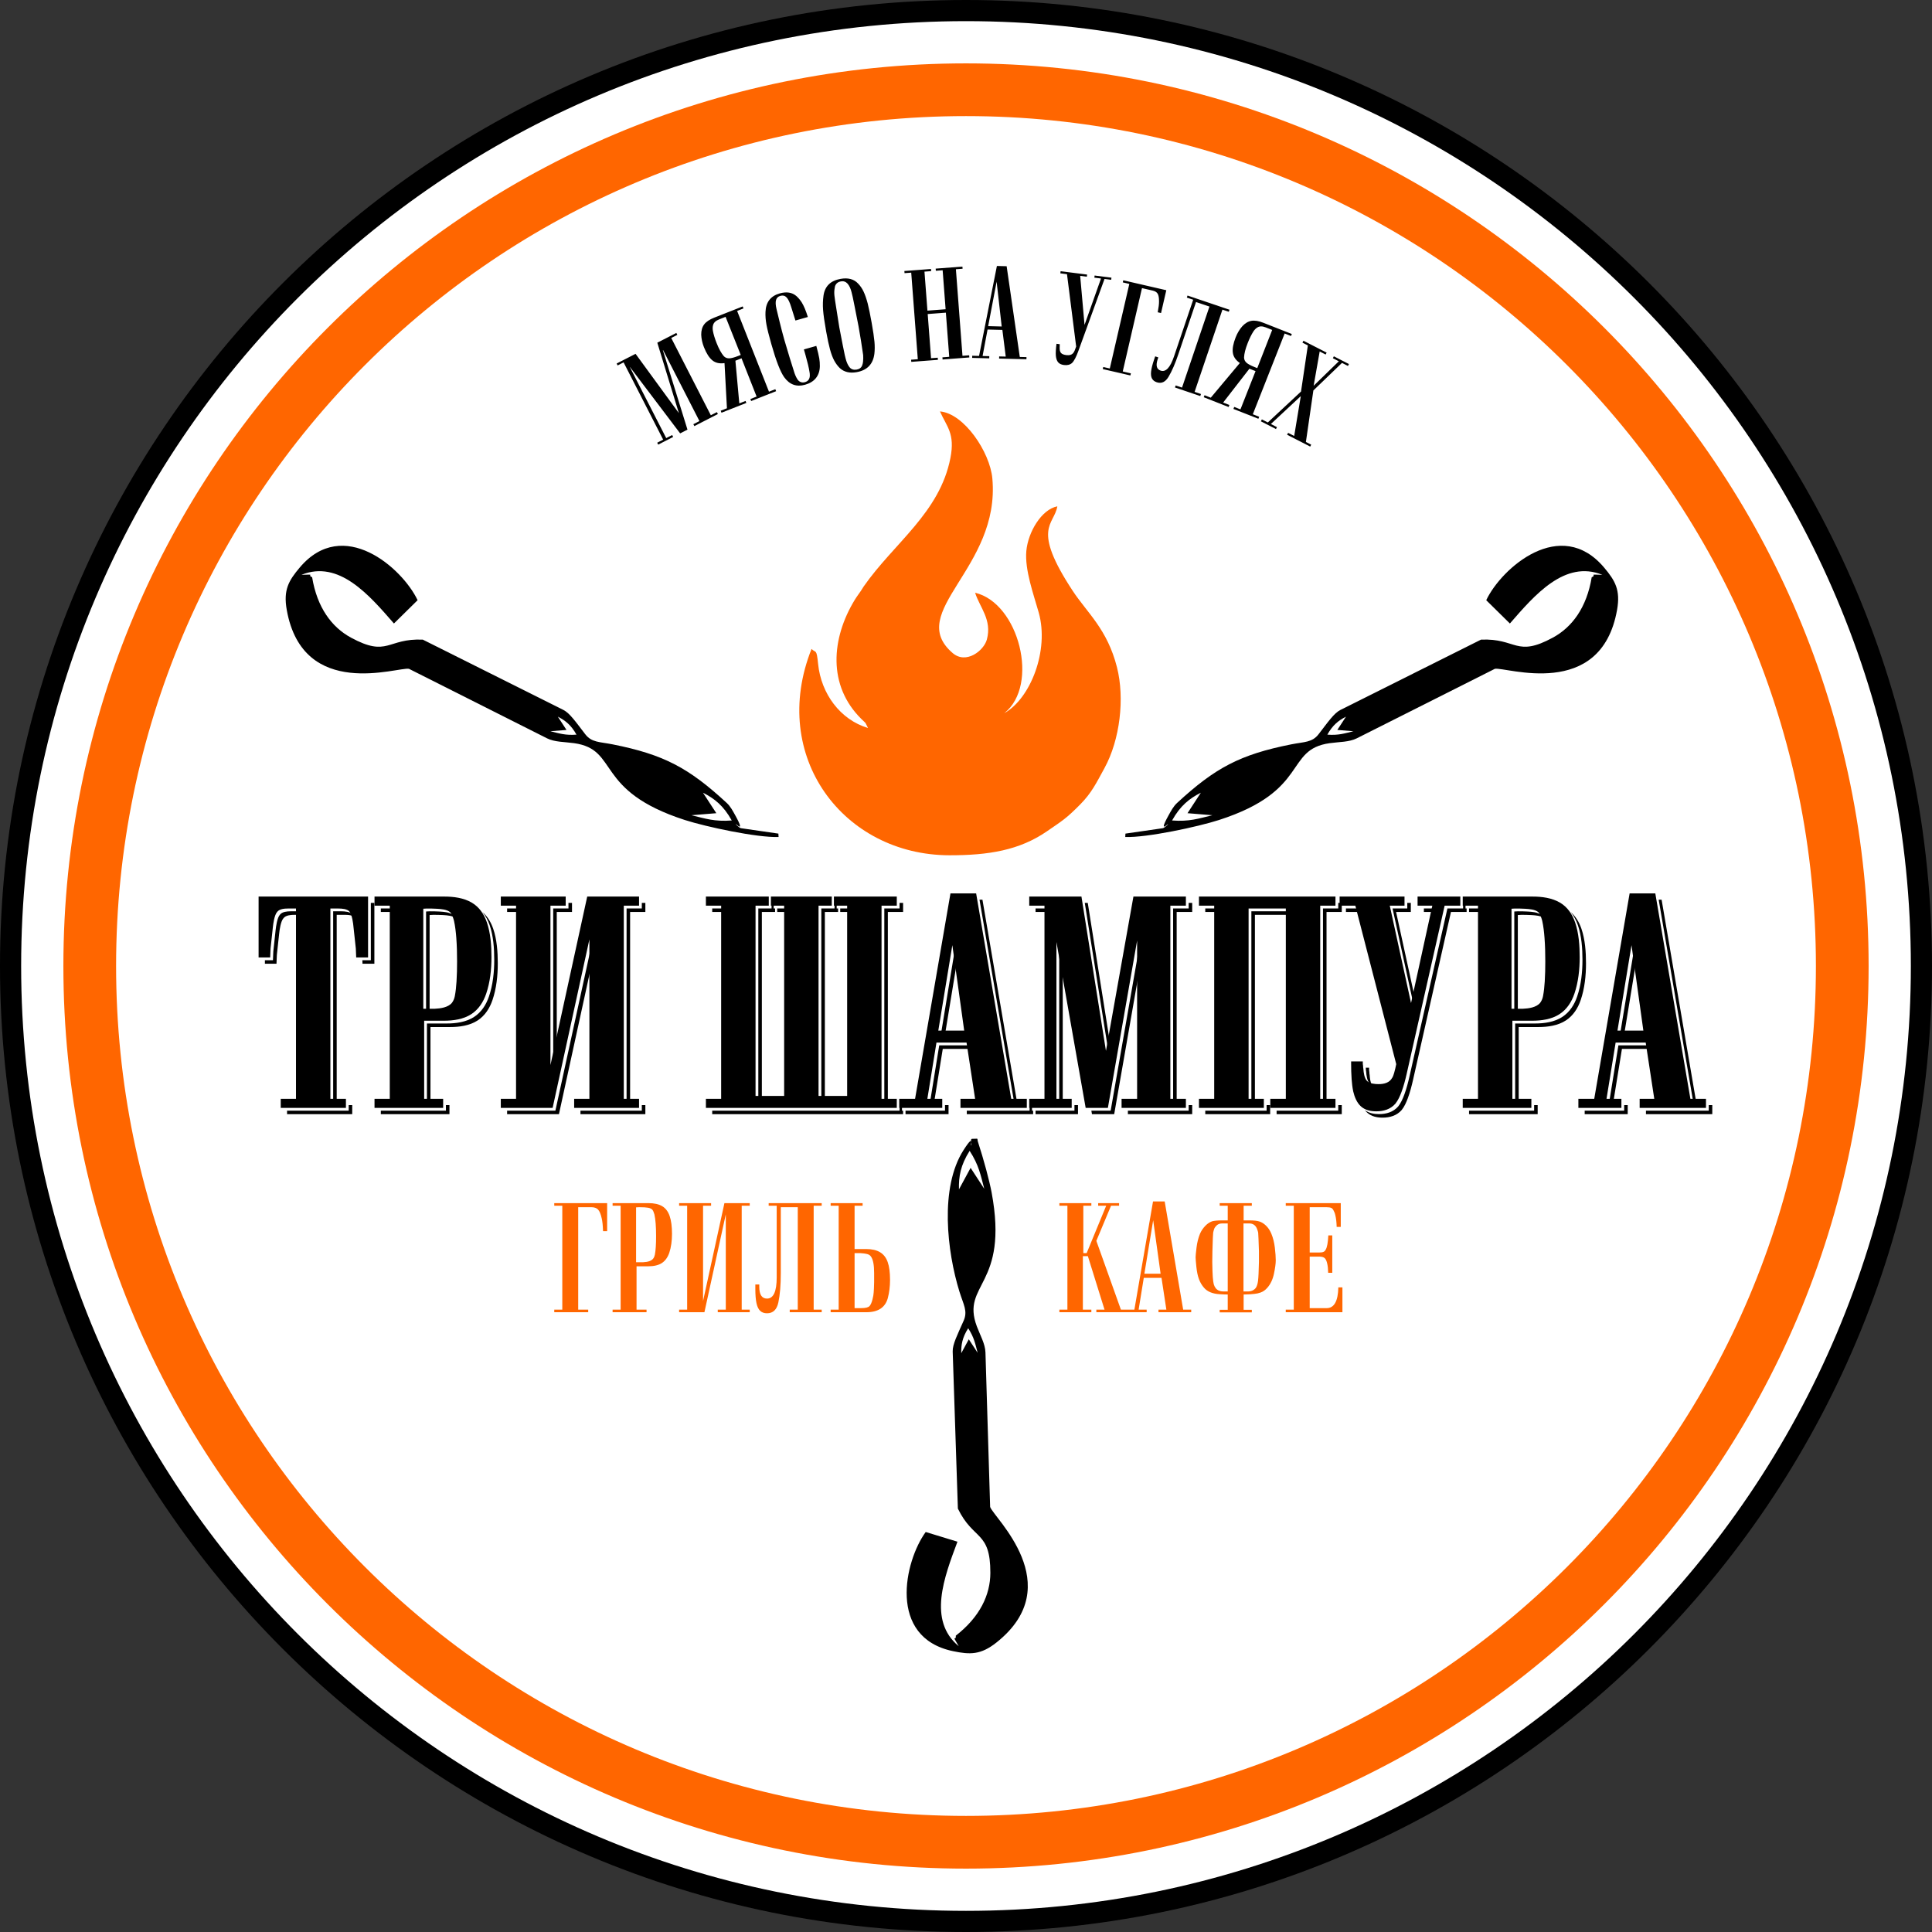 <?xml version="1.0" encoding="UTF-8"?> <svg xmlns="http://www.w3.org/2000/svg" width="2094" height="2094" viewBox="0 0 2094 2094" fill="none"><rect x="0" y="0" width="2094" height="2094" fill="#333333" stroke="none"/><path fill-rule="evenodd" clip-rule="evenodd" d="M1047 0C1625.24 0 2094 468.758 2094 1047C2094 1625.24 1625.24 2094 1047 2094C468.758 2094 0 1625.24 0 1047C0 468.758 468.758 0 1047 0Z" fill="black"></path><path fill-rule="evenodd" clip-rule="evenodd" d="M1047 22.924C1612.58 22.924 2071.08 481.418 2071.08 1047C2071.08 1612.58 1612.58 2071.08 1047 2071.08C481.418 2071.08 22.924 1612.58 22.924 1047C22.924 481.418 481.418 22.924 1047 22.924Z" fill="white"></path><path fill-rule="evenodd" clip-rule="evenodd" d="M1047 68.692C1587.3 68.692 2025.31 506.696 2025.31 1047C2025.31 1587.3 1587.3 2025.31 1047 2025.31C506.696 2025.31 68.692 1587.3 68.692 1047C68.692 506.696 506.696 68.692 1047 68.692Z" fill="#FF6600"></path><path fill-rule="evenodd" clip-rule="evenodd" d="M1047 125.831C1555.75 125.831 1968.17 538.253 1968.17 1047C1968.17 1555.75 1555.75 1968.17 1047 1968.17C538.253 1968.17 125.831 1555.75 125.831 1047C125.831 538.253 538.253 125.831 1047 125.831Z" fill="white"></path><path fill-rule="evenodd" clip-rule="evenodd" d="M382.929 992.964C380.135 991.749 376.385 991.551 373.88 991.551H364.928V1193.94H361.096V987.719H370.048C373.483 987.719 379.257 988.091 381.701 990.945C382.153 991.515 382.561 992.198 382.929 992.964ZM377.932 1197.77H381.764V1207.62H311.123V1203.78H377.932V1197.77ZM323.815 991.551H318.695C315.152 991.551 309.781 992.001 307.386 995.048L307.331 995.118L307.27 995.185C304.254 998.452 303.015 1007.75 302.559 1011.97L300.073 1034.97L299.673 1044.55H287.116V1040.72H295.842L296.24 1031.14L298.727 1008.14C299.183 1003.92 300.423 994.62 303.438 991.353L303.499 991.287L303.555 991.216C305.948 988.169 311.32 987.719 314.863 987.719H323.815V991.551ZM401.939 978.589H405.772V1044.55H392.902L392.742 1040.72H401.939V978.589ZM466.568 1113.15V1193.94H462.736V1109.31H484.16C494.176 1109.31 505.21 1107.82 513.772 1102.24C521.829 1096.99 526.907 1089.01 529.96 1080.02C534.265 1067.36 535.693 1053.64 535.693 1040.32C535.693 1028.11 534.74 1014.41 530.736 1002.79C528.908 997.483 526.348 992.592 522.836 988.481C528.395 993.214 532.132 999.548 534.569 1006.62C538.572 1018.25 539.525 1031.94 539.525 1044.15C539.525 1057.47 538.096 1071.2 533.792 1083.86C530.739 1092.84 525.661 1100.82 517.604 1106.07C509.042 1111.65 498.009 1113.15 487.992 1113.15H466.568ZM483.314 1197.77H487.146V1207.62H412.763V1203.78H483.314V1197.77ZM425.456 988.433H412.763V984.602H425.456V988.433ZM641.831 1042.55L605.803 1207.62H549.635V1203.78H601.972L641.831 1021.16V1042.55ZM562.327 988.433H549.635V984.602H562.327V988.433ZM616.132 978.589H619.964V988.433H603.44V1139.82L599.608 1157.38V984.602H616.132V978.589ZM695.637 978.589H699.468V988.433H682.944V1193.94H679.112V984.602H695.637V978.589ZM695.637 1197.77H699.468V1207.62H629.139V1203.78H695.637V1197.77ZM974.992 1197.77H977.619V1203.78H978.824V1207.62H771.934V1203.78H974.992V1197.77ZM784.627 988.433H771.934V984.602H784.627V988.433ZM836.25 978.589H838.565V984.602H840.081V988.433H825.739V1190.82H821.907V984.602H836.25V978.589ZM852.906 988.433H842.397V984.602H852.906V988.433ZM904.529 978.589H906.845V984.602H908.361V988.433H894.02V1190.82H890.187V984.602H904.529V978.589ZM921.186 988.433H910.676V984.602H921.186V988.433ZM974.992 978.589H978.824V988.433H962.299V1193.94H958.467V984.602H974.992V978.589ZM1024.25 1197.77H1028.08V1207.62H981.45V1203.78H1024.25V1197.77ZM1061.65 975.159H1064.83L1102.21 1193.94H1099.04L1061.65 975.159ZM1115.92 1197.77H1118.54V1203.78H1119.75V1207.62H1047.86V1203.78H1115.92V1197.77ZM1051.17 1136.84H1021.82L1012.58 1193.94H1008.13L1017.99 1133.01H1050.58L1051.17 1136.84ZM1151.86 1045.75V1193.94H1148.03V1024.01L1151.86 1045.75ZM1164.55 1197.77H1168.39V1207.62H1122.38V1203.78H1164.55V1197.77ZM1135.07 988.433H1122.38V984.602H1135.07V988.433ZM1175.74 978.589H1178.97L1203.4 1132.43L1201.69 1142L1175.74 978.589ZM1288.33 978.589H1292.16V988.433H1275.33V1193.94H1271.49V984.602H1288.33V978.589ZM1288.33 1197.77H1292.16V1207.62H1222.46V1203.78H1288.33V1197.77ZM1235.46 1048.2L1207.62 1207.62H1183.54L1182.86 1203.78H1203.79L1235.46 1022.43V1048.2ZM1396.65 991.551H1360.13V1193.94H1356.3V987.719H1396.65V991.551ZM1372.82 1197.77H1376.66V1207.62H1306.33V1203.78H1372.82V1197.77ZM1319.02 988.433H1306.33V984.602H1319.02V988.433ZM1450.46 978.589H1454.29V988.433H1437.76V1193.94H1433.93V984.602H1450.46V978.589ZM1450.46 1197.77H1454.29V1207.62H1383.65V1203.78H1450.46V1197.77ZM1472.98 988.433H1458.79V984.602H1471.99L1472.98 988.433ZM1525.28 978.589H1529.12V988.433H1513.14L1533.86 1083.3L1532.37 1090.16L1509.31 984.602H1525.28V978.589ZM1554.58 988.433H1543.28V984.602H1555.42L1554.58 988.433ZM1585.77 978.589H1588.4V984.602H1589.6V988.433H1572.62L1531.55 1170.3C1530.03 1177.04 1528.25 1183.91 1525.84 1190.39C1524.25 1194.67 1522.15 1199.45 1519.26 1203.03L1519.23 1203.06L1519.2 1203.1C1513.86 1209.2 1506.39 1211.36 1498.47 1211.36C1492.57 1211.36 1486.54 1210.12 1482 1206.11C1481.02 1205.24 1480.13 1204.27 1479.34 1203.22C1483.71 1206.48 1489.23 1207.52 1494.64 1207.52C1502.56 1207.52 1510.03 1205.37 1515.37 1199.27L1515.4 1199.23L1515.43 1199.2C1518.31 1195.62 1520.42 1190.83 1522.01 1186.55C1524.42 1180.07 1526.2 1173.21 1527.72 1166.47L1568.79 984.602H1585.77V978.589ZM1480.23 1157.24H1483.91V1159.51C1483.91 1160.24 1484.09 1161.27 1484.2 1162L1484.22 1162.16V1162.32C1484.22 1163.15 1484.26 1164.08 1484.46 1164.88L1484.51 1165.09L1484.53 1165.3C1484.71 1168.46 1485.24 1172.98 1486.93 1176.21C1486.09 1175.79 1485.34 1175.28 1484.71 1174.65C1481.71 1171.65 1480.93 1165.47 1480.7 1161.47L1480.68 1161.26L1480.63 1161.05C1480.43 1160.24 1480.39 1159.31 1480.39 1158.49V1158.32L1480.36 1158.16C1480.33 1157.89 1480.27 1157.57 1480.23 1157.24ZM1646.03 1113.15V1193.94H1642.2V1109.31H1663.62C1673.64 1109.31 1684.67 1107.82 1693.24 1102.24C1701.29 1096.99 1706.37 1089.01 1709.42 1080.02C1713.73 1067.36 1715.16 1053.64 1715.16 1040.32C1715.16 1028.11 1714.21 1014.41 1710.2 1002.79C1708.37 997.483 1705.81 992.592 1702.3 988.481C1707.86 993.214 1711.6 999.548 1714.03 1006.62C1718.04 1018.25 1718.99 1031.94 1718.99 1044.15C1718.99 1057.47 1717.56 1071.2 1713.26 1083.86C1710.2 1092.84 1705.13 1100.82 1697.07 1106.07C1688.51 1111.65 1677.47 1113.15 1667.46 1113.15H1646.03ZM1662.78 1197.77H1666.61V1207.62H1592.23V1203.78H1662.78V1197.77ZM1604.92 988.433H1592.23V984.602H1604.92V988.433ZM1760.37 1197.77H1764.2V1207.62H1717.56V1203.78H1760.37V1197.77ZM1797.77 975.159H1800.94L1838.33 1193.94H1835.15L1797.77 975.159ZM1852.03 1197.77H1855.86V1207.62H1783.97V1203.78H1852.03V1197.77ZM1787.28 1136.84H1757.94L1748.69 1193.94H1744.24L1754.1 1133.01H1786.7L1787.28 1136.84ZM492.547 994.105C491.012 993.358 489.286 992.898 487.726 992.603C485.372 992.158 482.881 991.961 480.492 991.82C476.87 991.607 473.225 991.551 469.597 991.551C468.625 991.551 467.61 991.632 466.641 991.701C466.308 991.725 465.971 991.75 465.633 991.772V1096.35H461.801V987.94C462.139 987.918 462.476 987.893 462.809 987.869C463.779 987.8 464.793 987.719 465.765 987.719C469.393 987.719 473.039 987.775 476.661 987.988C479.049 988.128 481.541 988.325 483.893 988.771C486.392 989.244 489.315 990.139 491.195 991.955C491.689 992.59 492.139 993.321 492.547 994.105ZM1037.24 1042.14L1024.44 1120.05H1019.98L1035.2 1027.42L1037.24 1042.14ZM1672.01 994.105C1670.48 993.358 1668.75 992.898 1667.19 992.603C1664.84 992.158 1662.35 991.961 1659.96 991.82C1656.34 991.607 1652.69 991.551 1649.06 991.551C1648.09 991.551 1647.08 991.632 1646.11 991.701C1645.77 991.725 1645.44 991.75 1645.1 991.772V1096.35H1641.27V987.94C1641.6 987.918 1641.94 987.893 1642.27 987.869C1643.24 987.8 1644.26 987.719 1645.23 987.719C1648.86 987.719 1652.5 987.775 1656.13 987.988C1658.51 988.128 1661.01 988.325 1663.36 988.771C1665.86 989.244 1668.78 990.139 1670.66 991.955C1671.15 992.59 1671.6 993.321 1672.01 994.105ZM1773.35 1042.14L1760.55 1120.05H1756.09L1771.31 1027.42L1773.35 1042.14Z" fill="black"></path><path fill-rule="evenodd" clip-rule="evenodd" d="M385.665 1028.13L383.177 1005.11L383.175 1005.09C382.755 1000.46 381.694 991.718 378.695 987.936C376.251 985.082 370.477 984.711 367.043 984.711H358.09V1190.93H374.927V1200.77H304.286V1190.93H320.81V984.711H311.858C308.314 984.711 302.943 985.161 300.549 988.207L300.493 988.278L300.432 988.344C297.417 991.611 296.178 1000.91 295.721 1005.13L293.235 1028.13L292.836 1037.71H280.278V971.748H398.934V1037.71H386.065L385.665 1028.13ZM459.731 1106.31V1190.93H480.309V1200.77H405.926V1190.93H422.45V981.593H405.926V971.748H481.778C491.732 971.748 502.584 973.169 511.302 978.298C519.535 983.141 524.663 990.875 527.731 999.782C531.735 1011.41 532.688 1025.1 532.688 1037.31C532.688 1050.63 531.259 1064.36 526.955 1077.02C523.901 1086 518.823 1093.98 510.767 1099.23C502.204 1104.81 491.171 1106.31 481.155 1106.31H459.731ZM638.825 1018.15L598.966 1200.77H542.798V1190.93H559.322V981.593H542.798V971.748H613.127V981.593H596.603V1154.37L636.462 971.748H692.631V981.593H676.107V1190.93H692.631V1200.77H622.301V1190.93H638.825V1018.15ZM955.461 1190.93H971.986V1200.77H765.097V1190.93H781.621V981.593H765.097V971.748H833.244V981.593H818.902V1187.81H849.901V981.593H835.559V971.748H901.524V981.593H887.182V1187.81H918.181V981.593H903.839V971.748H971.986V981.593H955.461V1190.93ZM1005.12 1190.93H1021.25V1200.77H974.613V1190.93H991.807L1030.16 968.319H1057.99L1096.03 1190.93H1112.91V1200.77H1041.02V1190.93H1056.86L1047.58 1130H1014.98L1005.12 1190.93ZM1145.02 1021V1190.93H1161.55V1200.77H1115.54V1190.93H1132.06V981.593H1115.54V971.748H1172.13L1198.69 1138.99L1228.46 971.748H1285.33V981.593H1268.49V1190.93H1285.33V1200.77H1215.62V1190.93H1232.46V1019.42L1200.78 1200.77H1176.7L1145.02 1021ZM1393.65 984.711H1353.29V1190.93H1369.82V1200.77H1299.49V1190.93H1316.01V981.593H1299.49V971.748H1447.45V981.593H1430.93V1190.93H1447.45V1200.77H1376.81V1190.93H1393.65V984.711ZM1513.31 1153.36L1468.98 981.593H1451.95V971.748H1522.28V981.593H1506.3L1529.36 1087.15L1552.42 981.593H1536.44V971.748H1582.76V981.593H1565.78L1524.72 1163.46C1523.2 1170.2 1521.42 1177.07 1519.01 1183.55C1517.41 1187.83 1515.31 1192.61 1512.42 1196.19L1512.39 1196.22L1512.36 1196.26C1507.03 1202.36 1499.55 1204.52 1491.63 1204.52C1485.73 1204.52 1479.7 1203.28 1475.17 1199.27C1470.5 1195.15 1468.05 1188.72 1466.66 1182.81L1466.66 1182.78L1466.65 1182.75C1465.77 1178.49 1465.29 1174.09 1464.97 1169.75C1464.55 1164.08 1464.42 1158.36 1464.42 1152.67V1150.4H1477.07V1152.67C1477.07 1153.4 1477.26 1154.43 1477.36 1155.16L1477.38 1155.31V1155.48C1477.38 1156.31 1477.42 1157.24 1477.63 1158.04L1477.68 1158.25L1477.69 1158.46C1477.93 1162.46 1478.71 1168.64 1481.7 1171.64C1484.62 1174.56 1490.26 1175.03 1494.13 1175.03C1500 1175.03 1505.99 1173.65 1508.96 1168.12L1509 1168.05L1509.05 1167.98C1509.92 1166.61 1510.59 1164.41 1511.05 1162.86C1511.96 1159.76 1512.67 1156.54 1513.31 1153.36ZM1639.2 1106.31V1190.93H1659.77V1200.77H1585.39V1190.93H1601.92V981.593H1585.39V971.748H1661.24C1671.2 971.748 1682.05 973.169 1690.77 978.298C1699 983.141 1704.13 990.875 1707.2 999.782C1711.2 1011.41 1712.15 1025.1 1712.15 1037.31C1712.15 1050.63 1710.72 1064.36 1706.42 1077.02C1703.37 1086 1698.29 1093.98 1690.23 1099.23C1681.67 1104.81 1670.64 1106.31 1660.62 1106.31H1639.2ZM1741.23 1190.93H1757.36V1200.77H1710.73V1190.93H1727.92L1766.27 968.319H1794.11L1832.14 1190.93H1849.02V1200.77H1777.14V1190.93H1792.98L1783.69 1130H1751.1L1741.23 1190.93ZM458.796 1093.34H471.131C477.198 1093.09 485.915 1091.94 489.938 1086.77C491.49 1084.62 492.453 1082.24 492.954 1079.65C493.948 1074.49 494.454 1069.14 494.796 1063.91C495.269 1056.67 495.407 1049.39 495.407 1042.14C495.407 1033.56 495.212 1024.92 494.556 1016.36C494.087 1010.22 493.389 1003.91 492.044 997.9C491.263 995.045 490.04 991.321 488.189 988.947C486.31 987.129 483.386 986.235 480.888 985.762C478.535 985.317 476.044 985.12 473.655 984.979C470.033 984.766 466.387 984.711 462.76 984.711C461.787 984.711 460.773 984.791 459.803 984.86C459.471 984.885 459.134 984.909 458.796 984.931V1093.34ZM1016.97 1117.04H1045.05L1032.19 1024.41L1016.97 1117.04ZM1638.26 1093.34H1650.6C1656.66 1093.09 1665.38 1091.94 1669.4 1086.77C1670.96 1084.62 1671.92 1082.24 1672.42 1079.65C1673.41 1074.49 1673.92 1069.14 1674.26 1063.91C1674.73 1056.67 1674.87 1049.39 1674.87 1042.14C1674.87 1033.56 1674.68 1024.92 1674.02 1016.36C1673.55 1010.22 1672.85 1003.91 1671.51 997.9C1670.73 995.045 1669.5 991.321 1667.65 988.947C1665.77 987.129 1662.85 986.235 1660.35 985.762C1658 985.317 1655.51 985.12 1653.12 984.979C1649.5 984.766 1645.85 984.711 1642.22 984.711C1641.25 984.711 1640.24 984.791 1639.27 984.86C1638.94 984.885 1638.6 984.909 1638.26 984.931V1093.34ZM1753.09 1117.04H1781.16L1768.31 1024.41L1753.09 1117.04Z" fill="black"></path><path fill-rule="evenodd" clip-rule="evenodd" d="M776.395 881.386L749.413 883.582C764.537 887.245 774.583 890.686 793.119 889.274C784.132 873.138 774.297 865.463 761.911 859.178L776.395 881.386ZM604.619 776.772C612.632 780.839 618.997 785.805 624.816 796.246C612.821 797.157 606.32 794.934 596.533 792.562L613.993 791.14L604.619 776.772ZM452.614 650.53L426.972 675.779C400.028 644.829 367.366 606.595 326.747 623.016C343.527 622.451 331.906 622.913 338.294 625.646C343.681 658.386 359.456 679.721 380.329 691.053C420.519 712.88 419.528 691.572 458.275 693.271L610.641 769.469C617.521 772.91 624.134 782.578 634.313 795.78C641.325 804.872 649.697 803.939 664.042 806.79C719.384 817.793 746.427 832.165 787.726 870.322C791.671 873.969 794.343 879.053 796.943 883.753C810.139 907.601 793.126 887.718 798.493 894.5C799.756 895.304 801.503 897.412 803.356 897.679L843.654 903.508L843.86 907.171C820.536 908.051 764.781 896.037 742.254 888.763C643.493 856.886 671.523 812.385 622.224 805.481C611.847 804.026 601.161 804.396 592.853 800.21L443.256 724.893C431.929 722.49 328.348 759.814 310.799 661.036C306.958 639.42 312.862 629.331 324.905 615.079C371.973 559.363 435.967 615.447 452.614 650.53Z" fill="black"></path><path fill-rule="evenodd" clip-rule="evenodd" d="M1018.77 445.902C1026.16 462.619 1035.31 469.753 1030.1 496.436C1018.51 555.832 968.936 588.552 936.077 635.675L933.039 640.474C931.802 642.349 928.561 646.65 926.384 650.219C901.042 691.819 896.731 742.969 933.66 779.335C939.903 785.485 936.682 781.26 940.803 789.037C910.59 780.049 889.929 751.717 886.711 719.623C885 702.54 884.3 708.121 879.577 703.353C833.32 819.816 914.158 926.798 1029.01 926.987C1071.49 927.058 1104.95 921.535 1134.72 901.012C1151.21 889.648 1155.55 887.349 1170.97 871.69C1183.28 859.19 1188.34 848.476 1197.05 832.582C1214.01 801.655 1219.14 756.699 1210.64 723.24C1200.13 681.836 1178.36 664.254 1162.67 640.404C1117.47 571.726 1142.6 569.325 1145.98 548.782C1128.74 552.174 1114.25 576.786 1112.39 597.197C1110.53 617.579 1120.27 644.246 1125.81 663.859C1137.38 704.903 1116.87 757.207 1088.52 772.97C1126.99 742.541 1104.34 653.63 1056.87 642.448C1061.93 658.449 1075.4 671.659 1069.62 693.133C1066.36 705.234 1047.1 720.333 1032.52 707.799C980.496 663.043 1084.42 616.158 1075.56 518.592C1072.95 489.868 1044.88 448.13 1018.77 445.902Z" fill="#FF6600"></path><path fill-rule="evenodd" clip-rule="evenodd" d="M1051.99 1265.79L1066.78 1288.47C1062.79 1273.43 1061.03 1262.96 1050.95 1247.33C1041.05 1262.92 1038.99 1275.23 1039.37 1289.11L1051.99 1265.79ZM1041.87 1466.67C1041.63 1457.68 1042.96 1449.72 1049.37 1439.63C1055.89 1449.74 1057.03 1456.51 1059.61 1466.25L1050.04 1451.58L1041.87 1466.67ZM1003.33 1660.46L1037.74 1670.97C1023.37 1709.41 1005.32 1756.34 1039.12 1784.23C1030.62 1769.74 1036.57 1779.74 1035.93 1772.82C1062.14 1752.49 1073.38 1728.45 1073.4 1704.7C1073.44 1658.96 1055.17 1669.99 1038.2 1635.11L1032.58 1464.85C1032.33 1457.16 1037.68 1446.74 1044.43 1431.5C1049.09 1421 1044.28 1414.09 1039.95 1400.12C1026.4 1356.4 1018.28 1287.27 1044.28 1246.6C1058.95 1223.64 1049.58 1248.07 1052.99 1240.12C1053.09 1238.62 1051.6 1234.38 1053.46 1234.33L1058.84 1234.17C1059.75 1234.14 1059.41 1235.9 1059.7 1236.77C1066.43 1257.41 1072.3 1279.5 1074.74 1292.3C1093.78 1394.31 1041.3 1390.87 1058.72 1437.51C1062.39 1447.32 1067.81 1456.54 1068.09 1465.84L1073.16 1633.25C1076.45 1644.35 1158.62 1717.63 1080.14 1780.13C1062.97 1793.81 1051.29 1793.43 1033.02 1789.63C961.604 1774.8 980.416 1691.81 1003.33 1660.46Z" fill="black"></path><path d="M682.684 397.915L722.077 474.829L728.548 471.515L729.611 473.591L713.373 481.907L712.311 479.832L718.781 476.518L675.886 392.767L669.415 396.08L668.352 394.004L688.863 383.5L735.802 447.765L712.426 371.432L733.058 360.864L734.121 362.94L727.528 366.316L770.424 450.068L777.017 446.691L778.079 448.766L752.563 461.835L751.5 459.76L758.093 456.383L718.699 379.469L718.456 379.594L745.116 465.649L737.18 469.713L682.806 397.852L682.684 397.915ZM833.453 424.542L840.344 421.825L841.199 423.994L814.146 434.661L813.291 432.492L820.054 429.825L803.702 388.352L797.067 390.969L801.296 437.221L808.059 434.555L808.914 436.724L781.989 447.34L781.134 445.171L787.897 442.504L785.261 393.56C779.857 394.315 775.489 393.333 772.157 390.617C768.706 387.849 765.639 383.062 762.956 376.257C761.178 371.748 760.199 367.268 760.017 362.818C759.972 358.216 761.052 354.473 763.214 351.605C765.397 348.729 768.988 346.306 774.028 344.318L804.973 332.117L805.829 334.287L798.938 337.004L833.453 424.542ZM802.854 384.706L786.425 343.411L784.893 344.016L779.279 346.229C775.62 347.672 773.462 349.8 772.803 352.617C772.319 354.38 772.283 356.409 772.697 358.703C773.391 362.46 774.728 366.847 776.707 371.867C779.189 378.162 781.79 382.887 784.508 386.042C786.012 387.612 787.892 388.394 790.151 388.388C792.41 388.382 795.708 387.524 800.047 385.813L802.854 384.706ZM871.311 378.724L884.77 374.903C886.43 381.085 887.494 385.584 887.96 388.398C888.427 391.213 888.639 394.052 888.597 396.916C888.513 401.978 887.128 406.221 884.44 409.646C881.754 413.071 877.814 415.52 872.624 416.993C863.3 419.642 855.724 416.897 849.896 408.761C845.785 402.989 841.157 391.042 836.011 372.921C833.363 363.596 831.598 356.541 830.713 351.753C829.829 346.966 829.485 342.406 829.68 338.072C830.099 327.497 835.235 320.811 845.087 318.012C852.476 315.914 858.498 316.866 863.152 320.868C865.322 322.819 867.258 325.12 868.963 327.774C871.231 331.407 873.439 336.674 875.588 343.573L862.129 347.395L860.686 342.815L857.649 333.125C856.037 327.784 854.326 324.182 852.513 322.32C850.702 320.458 848.476 319.902 845.837 320.652C843.374 321.351 841.802 322.843 841.119 325.128C840.437 327.413 840.608 330.692 841.631 334.964L844.962 348.705C846.672 355.729 848.388 362.277 850.113 368.346C850.137 368.434 852.061 374.875 855.884 387.668C857.521 393.097 859.026 397.898 860.401 402.07C861.376 405.501 862.646 408.467 864.212 410.97C865.101 412.428 866.271 413.45 867.721 414.037C869.171 414.624 870.732 414.679 872.403 414.205C875.922 413.206 877.696 410.753 877.728 406.846C877.73 405.515 877.613 404.265 877.376 403.097C876.705 398.724 875.258 392.623 873.035 384.794L872.548 383.079L871.311 378.724ZM895.457 359.38C893.592 348.938 892.471 341.102 892.095 335.875C891.703 330.557 891.854 325.421 892.548 320.467C893.979 310.272 900.14 304.201 911.033 302.257C919.225 300.794 925.567 302.494 930.058 307.359C932.448 309.811 934.428 312.709 936 316.051C937.572 319.393 939.058 323.68 940.456 328.91C941.748 334.068 943.166 340.967 944.71 349.609C946.333 358.701 947.357 365.601 947.78 370.309C948.203 375.019 948.174 379.412 947.695 383.492C946.262 394.71 939.873 401.331 928.53 403.356C921.058 404.691 914.998 403.265 910.35 399.079C907.992 396.806 905.951 394.082 904.222 390.907C902.494 387.732 900.955 383.664 899.605 378.704C898.254 373.743 896.872 367.302 895.457 359.38ZM909.679 354.75L913.421 374.146C915.022 382.593 916.321 388.306 917.318 391.286C918.314 394.266 919.575 396.642 921.099 398.413C922.941 400.407 925.438 401.122 928.588 400.56C931.469 400.045 933.4 398.632 934.38 396.32C934.949 394.826 935.293 393.371 935.412 391.956C935.672 389.773 935.712 387.397 935.532 384.828C935.156 382.201 934.383 377.091 933.213 369.497L930.502 353.539L926.022 330.792C924.71 323.966 923.678 319.227 922.926 316.574C921.949 312.662 920.522 309.619 918.648 307.445C916.683 305.288 914.262 304.467 911.381 304.981C908.77 305.448 906.897 306.665 905.762 308.632C905.113 309.677 904.716 311.095 904.571 312.886C904.147 315.191 904.101 317.799 904.436 320.713C904.69 323.175 905.351 327.656 906.418 334.153L909.679 354.75ZM1043.18 385.651L1050.43 385.1L1050.61 387.424L1021.61 389.63L1021.44 387.305L1028.82 386.743L1025.18 338.872L1005.49 340.37L1009.13 388.24L1016.38 387.689L1016.55 390.014L987.692 392.209L987.516 389.884L994.765 389.332L987.63 295.506L980.381 296.057L980.204 293.732L1009.06 291.538L1009.24 293.863L1001.99 294.414L1005.2 336.677L1024.9 335.179L1021.69 292.917L1014.3 293.478L1014.12 291.153L1043.12 288.948L1043.3 291.273L1036.05 291.825L1043.18 385.651ZM1064.98 385.857L1072.25 386.04L1072.19 388.371L1053.68 387.903L1053.74 385.572L1061.15 385.76L1080.49 288.279L1091.05 288.546L1105.3 386.876L1112.57 387.06L1112.51 389.391L1082.89 388.642L1082.95 386.311L1090.08 386.491L1086.42 357.584L1070.37 357.178L1064.98 385.857ZM1071.02 353.49L1085.69 353.861L1080.19 305.286L1071.02 353.49ZM1197.14 302.345L1168.86 380.193C1166.44 386.892 1164.13 391.299 1161.93 393.415C1159.75 395.351 1156.84 396.088 1153.21 395.626C1150.4 395.269 1148.31 394.312 1146.94 392.755C1145.57 391.199 1144.72 388.832 1144.39 385.655C1144.14 382.49 1144.37 378.141 1145.08 372.607L1148.61 373.057C1148.59 373.239 1148.58 373.653 1148.59 374.299C1148.52 374.843 1148.51 375.303 1148.56 375.677C1148.35 378.785 1148.76 381.003 1149.79 382.332C1150.82 383.661 1152.78 384.51 1155.68 384.879C1159.31 385.34 1161.91 384.472 1163.48 382.274C1164.24 381.358 1165.22 379.131 1166.4 375.594L1156.46 297.175L1149.25 296.259L1149.54 293.946L1178.25 297.594L1177.96 299.907L1170.75 298.991L1175.47 352.134L1193.33 301.861L1186.12 300.945L1186.42 298.631L1204.65 300.949L1204.36 303.261L1197.14 302.345ZM1264.1 314.565L1258.4 339.291L1254.79 338.458C1255.78 333.338 1256.26 329.459 1256.21 326.819C1256.25 322.981 1255.79 320.2 1254.83 318.477C1253.86 316.753 1252.04 315.582 1249.37 314.965L1237.74 312.281L1216.89 402.632L1225.71 404.668L1225.19 406.94L1195.25 400.03L1195.77 397.758L1202.86 399.393L1224.02 307.706L1216.93 306.071L1217.46 303.799L1264.1 314.565ZM1332.58 335.711L1331.83 337.92L1324.94 335.59L1294.78 424.723L1301.67 427.053L1300.92 429.262L1273.51 419.986L1274.26 417.776L1281.14 420.107L1310.86 332.273L1296.31 327.349L1277.18 383.869C1273.73 394.09 1270.2 402.215 1266.62 408.242C1263.21 414.04 1258.91 416.059 1253.71 414.301C1251.28 413.48 1249.57 412.127 1248.57 410.243C1247.56 408.359 1247.25 405.791 1247.63 402.54C1248 399.288 1249.05 395.107 1250.78 389.996L1252.06 386.228L1255.44 387.371L1254.78 389.32C1252.49 396.076 1253.56 400.202 1257.97 401.697C1263.52 403.573 1268.34 398.447 1272.45 386.32L1293.24 324.863L1286.35 322.533L1287.1 320.324L1332.58 335.711ZM1357.87 448.994L1364.76 451.711L1363.9 453.881L1336.85 443.214L1337.7 441.045L1344.47 443.712L1360.82 402.239L1354.18 399.623L1325.71 436.315L1332.47 438.982L1331.62 441.151L1304.69 430.535L1305.55 428.365L1312.31 431.033L1343.79 393.459C1339.32 390.323 1336.8 386.624 1336.22 382.365C1335.58 377.988 1336.61 372.396 1339.29 365.59C1341.07 361.081 1343.41 357.138 1346.32 353.762C1349.42 350.367 1352.77 348.368 1356.31 347.748C1359.86 347.136 1364.14 347.815 1369.18 349.802L1400.13 362.004L1399.27 364.173L1392.38 361.456L1357.87 448.994ZM1362.69 398.995L1378.86 357.6L1377.33 356.996L1371.72 354.782C1368.06 353.34 1365.03 353.423 1362.62 355.031C1361.07 355.99 1359.66 357.449 1358.39 359.408C1356.34 362.627 1354.32 366.747 1352.34 371.766C1349.86 378.061 1348.53 383.29 1348.37 387.451C1348.4 389.624 1349.24 391.479 1350.89 393.016C1352.55 394.554 1355.54 396.177 1359.88 397.888L1362.69 398.995ZM1377.44 459.572L1384.03 462.948L1382.97 465.024L1366.61 456.645L1367.67 454.57L1374.14 457.883L1410.11 424.369L1417.52 374.383L1411.66 371.381L1412.73 369.306L1437.88 382.186L1436.81 384.262L1430.34 380.948L1423.79 418.122L1451.1 391.578L1444.63 388.264L1445.69 386.189L1462.05 394.567L1460.99 396.643L1454.52 393.329L1423.49 423.211L1415.4 479.019L1421.14 481.958L1420.08 484.033L1395.05 471.214L1396.11 469.139L1402.71 472.515L1409.87 429.336L1377.44 459.572Z" fill="black"></path><path d="M658.055 1304.01V1334.39H653.622C653.403 1328.15 652.91 1323.49 652.144 1320.43C651.158 1315.94 649.871 1312.82 648.284 1311.07C646.696 1309.32 644.26 1308.44 640.976 1308.44H626.687V1419.46H637.527V1422.25H600.739V1419.46H609.444V1306.8H600.739V1304.01H658.055ZM663.968 1304.01H702.726C708.967 1304.01 713.948 1305.1 717.671 1307.29C721.394 1309.48 724.103 1313.04 725.8 1317.96C727.497 1322.89 728.346 1329.35 728.346 1337.34C728.346 1345.12 727.36 1351.96 725.39 1357.87C723.638 1362.91 720.956 1366.6 717.342 1368.96C713.73 1371.31 708.748 1372.49 702.398 1372.49H689.916V1419.46H700.755V1422.25H663.968V1419.46H672.672V1306.8H663.968V1304.01ZM689.424 1368.06H697.143C702.507 1367.84 706.12 1366.52 707.982 1364.11C708.858 1362.91 709.46 1361.51 709.788 1359.87C710.664 1355.27 711.102 1348.62 711.102 1339.89C711.102 1329.52 710.5 1321.66 709.296 1316.29C708.639 1313.89 707.872 1312.16 706.996 1311.07C706.01 1310.08 704.505 1309.4 702.48 1309.01C700.454 1308.63 697.197 1308.44 692.708 1308.44C692.38 1308.44 691.832 1308.47 691.066 1308.52C690.299 1308.58 689.752 1308.6 689.424 1308.6V1368.06ZM786.648 1316.16L763.491 1422.25H736.065V1419.46H744.769V1306.8H736.065V1304.01H770.717V1306.8H762.013V1410.1L785.169 1304.01H812.596V1306.8H803.892V1419.46H812.596V1422.25H777.944V1419.46H786.648V1316.16ZM890.605 1304.01V1306.8H881.901V1419.46H890.605V1422.25H855.953V1419.46H864.657V1308.44H846.263V1379.88C846.263 1392.8 845.387 1403.36 843.636 1411.58C841.993 1419.46 837.887 1423.4 831.318 1423.4C828.252 1423.4 825.789 1422.52 823.928 1420.77C822.067 1419.02 820.726 1416.23 819.904 1412.4C819.083 1408.56 818.672 1403.42 818.672 1396.96V1392.2H822.943V1394.66C822.943 1403.2 825.734 1407.47 831.318 1407.47C838.325 1407.47 841.829 1399.81 841.829 1384.48V1306.8H833.125V1304.01H890.605ZM900.295 1422.25V1419.46H908.999V1306.8H900.295V1304.01H934.947V1306.8H926.243V1353.77H938.724C944.965 1353.77 950.001 1354.92 953.834 1357.22C957.666 1359.51 960.43 1363.07 962.127 1367.89C963.824 1372.71 964.673 1379.17 964.673 1387.27C964.673 1394.28 963.851 1400.9 962.209 1407.14C959.363 1417.21 951.644 1422.25 939.053 1422.25H900.295ZM926.243 1358.2V1417.82H933.305C938.122 1417.82 941.187 1417.05 942.502 1415.52C943.706 1414.2 944.746 1411.85 945.622 1408.45C946.389 1405.5 946.827 1402.98 946.936 1400.9C947.155 1398.82 947.319 1395.04 947.429 1389.57V1379.72C947.429 1371.18 946.334 1365.32 944.144 1362.14C943.159 1360.5 941.461 1359.46 939.053 1359.02C937.848 1358.69 935.659 1358.42 932.484 1358.2H926.243Z" fill="#FF6600"></path><path d="M1198.96 1306.8H1190.25V1304.01H1212.92V1306.8H1204.21L1188.28 1344.9L1214.89 1419.46H1222.93V1422.25H1188.28V1419.46H1197.15L1179.09 1361.49H1173.67V1419.46H1182.86V1422.25H1148.21V1419.46H1156.91V1306.8H1148.21V1304.01H1182.86V1306.8H1174.16V1358.2H1177.77L1198.96 1306.8ZM1234.1 1419.46H1242.81V1422.25H1220.64V1419.46H1229.5L1249.7 1302.2H1262.35L1282.39 1419.46H1291.09V1422.25H1255.62V1419.46H1264.16L1258.9 1384.97H1239.69L1234.1 1419.46ZM1240.34 1380.54H1257.92L1249.87 1322.56L1240.34 1380.54ZM1347.91 1403.04V1419.62H1356.78V1422.42H1321.97V1419.62H1330.67V1403.04C1328.26 1403.04 1325.31 1402.93 1321.8 1402.71C1314.25 1402.27 1308.66 1399.97 1305.05 1395.81C1302.64 1393.07 1300.78 1389.93 1299.47 1386.37C1298.15 1382.81 1297.22 1378.35 1296.67 1372.98C1296.13 1367.62 1295.85 1364.2 1295.85 1362.72C1295.85 1361.24 1296.18 1357.76 1296.84 1352.29C1297.5 1346.81 1298.75 1341.78 1300.62 1337.18C1302.04 1333.9 1304.06 1330.94 1306.69 1328.31C1308.88 1326.12 1311.24 1324.59 1313.75 1323.71C1316.16 1323.06 1319.72 1322.73 1324.43 1322.73H1330.67V1306.8H1321.97V1304.01H1356.78V1306.8H1347.91V1322.73H1354.15C1358.86 1322.73 1362.45 1323.11 1364.91 1323.88C1367.37 1324.64 1369.76 1326.12 1372.06 1328.31C1374.57 1330.72 1376.54 1333.68 1377.97 1337.18C1379.83 1341.67 1381.09 1346.71 1381.75 1352.29C1382.4 1357.87 1382.73 1362.44 1382.73 1366C1382.73 1369.56 1382.07 1374.43 1380.76 1380.62C1379.45 1386.8 1377.04 1391.87 1373.53 1395.81C1371.45 1398.22 1369.04 1399.92 1366.31 1400.9C1364.23 1401.67 1361.98 1402.16 1359.57 1402.38C1357.28 1402.71 1353.39 1402.93 1347.91 1403.04ZM1330.67 1399.75V1326.01H1324.59C1321.53 1326.01 1319.06 1327.27 1317.2 1329.79C1316.66 1330.56 1316.27 1331.21 1316.05 1331.76C1315.51 1333.4 1315.12 1334.83 1314.9 1336.03C1314.69 1337.23 1314.41 1343.97 1314.08 1356.23L1313.92 1367.73C1314.03 1375.28 1314.22 1380.81 1314.49 1384.31C1314.77 1387.82 1315.12 1390.39 1315.56 1392.03C1316 1393.57 1316.71 1394.99 1317.7 1396.3C1319.67 1398.6 1322.4 1399.75 1325.91 1399.75H1330.67ZM1347.75 1399.75H1352.51C1356.13 1399.75 1358.97 1398.49 1361.05 1395.97C1362.26 1394.22 1363.08 1391.65 1363.52 1388.26C1363.95 1384.86 1364.28 1378.02 1364.5 1367.73V1356.23C1364.17 1345.5 1363.9 1338.77 1363.68 1336.03C1363.57 1335.26 1363.13 1333.84 1362.37 1331.76C1360.83 1327.93 1357.99 1326.01 1353.83 1326.01H1347.75V1399.75ZM1454.99 1422.25H1393.57V1419.46H1402.27V1306.8H1393.57V1304.01H1453.19V1329.79H1448.75C1448.64 1324.86 1448.15 1320.59 1447.27 1316.98C1446.94 1315.34 1446.45 1313.97 1445.79 1312.87C1445.03 1311.01 1444.1 1309.81 1443 1309.26C1441.91 1308.71 1440.1 1308.44 1437.58 1308.44H1419.52V1357.54H1429.7C1431.89 1357.54 1433.5 1357.3 1434.54 1356.81C1435.58 1356.31 1436.38 1355.46 1436.93 1354.26C1438.35 1351.96 1439.28 1346.87 1439.72 1338.99H1443.99V1379.55H1439.55C1439.44 1375.5 1439.12 1372.27 1438.57 1369.86C1437.91 1366.8 1436.98 1364.72 1435.78 1363.62C1434.57 1362.53 1432.55 1361.98 1429.7 1361.98H1419.52V1417.82H1437.91C1446.01 1417.82 1450.23 1410.32 1450.56 1395.32H1454.99V1422.25Z" fill="#FF6600"></path><path fill-rule="evenodd" clip-rule="evenodd" d="M1287.07 881.386L1314.05 883.582C1298.93 887.245 1288.88 890.686 1270.34 889.274C1279.33 873.138 1289.16 865.463 1301.55 859.178L1287.07 881.386ZM1458.84 776.772C1450.83 780.839 1444.46 785.805 1438.65 796.246C1450.64 797.157 1457.14 794.934 1466.93 792.562L1449.47 791.14L1458.84 776.772ZM1610.85 650.53L1636.49 675.779C1663.43 644.829 1696.1 606.595 1736.71 623.016C1719.93 622.451 1731.56 622.913 1725.17 625.646C1719.78 658.386 1704.01 679.721 1683.13 691.053C1642.94 712.88 1643.93 691.572 1605.19 693.271L1452.82 769.469C1445.94 772.91 1439.33 782.578 1429.15 795.78C1422.14 804.872 1413.76 803.939 1399.42 806.79C1344.08 817.793 1317.03 832.165 1275.74 870.322C1271.79 873.969 1269.12 879.053 1266.52 883.753C1253.32 907.601 1270.34 887.718 1264.97 894.5C1263.71 895.304 1261.96 897.412 1260.11 897.679L1219.81 903.508L1219.6 907.171C1242.93 908.051 1298.68 896.037 1321.21 888.763C1419.97 856.886 1391.94 812.385 1441.24 805.481C1451.62 804.026 1462.3 804.396 1470.61 800.21L1620.21 724.893C1631.53 722.49 1735.11 759.814 1752.66 661.036C1756.5 639.42 1750.6 629.331 1738.56 615.079C1691.49 559.363 1627.5 615.447 1610.85 650.53Z" fill="black"></path></svg> 